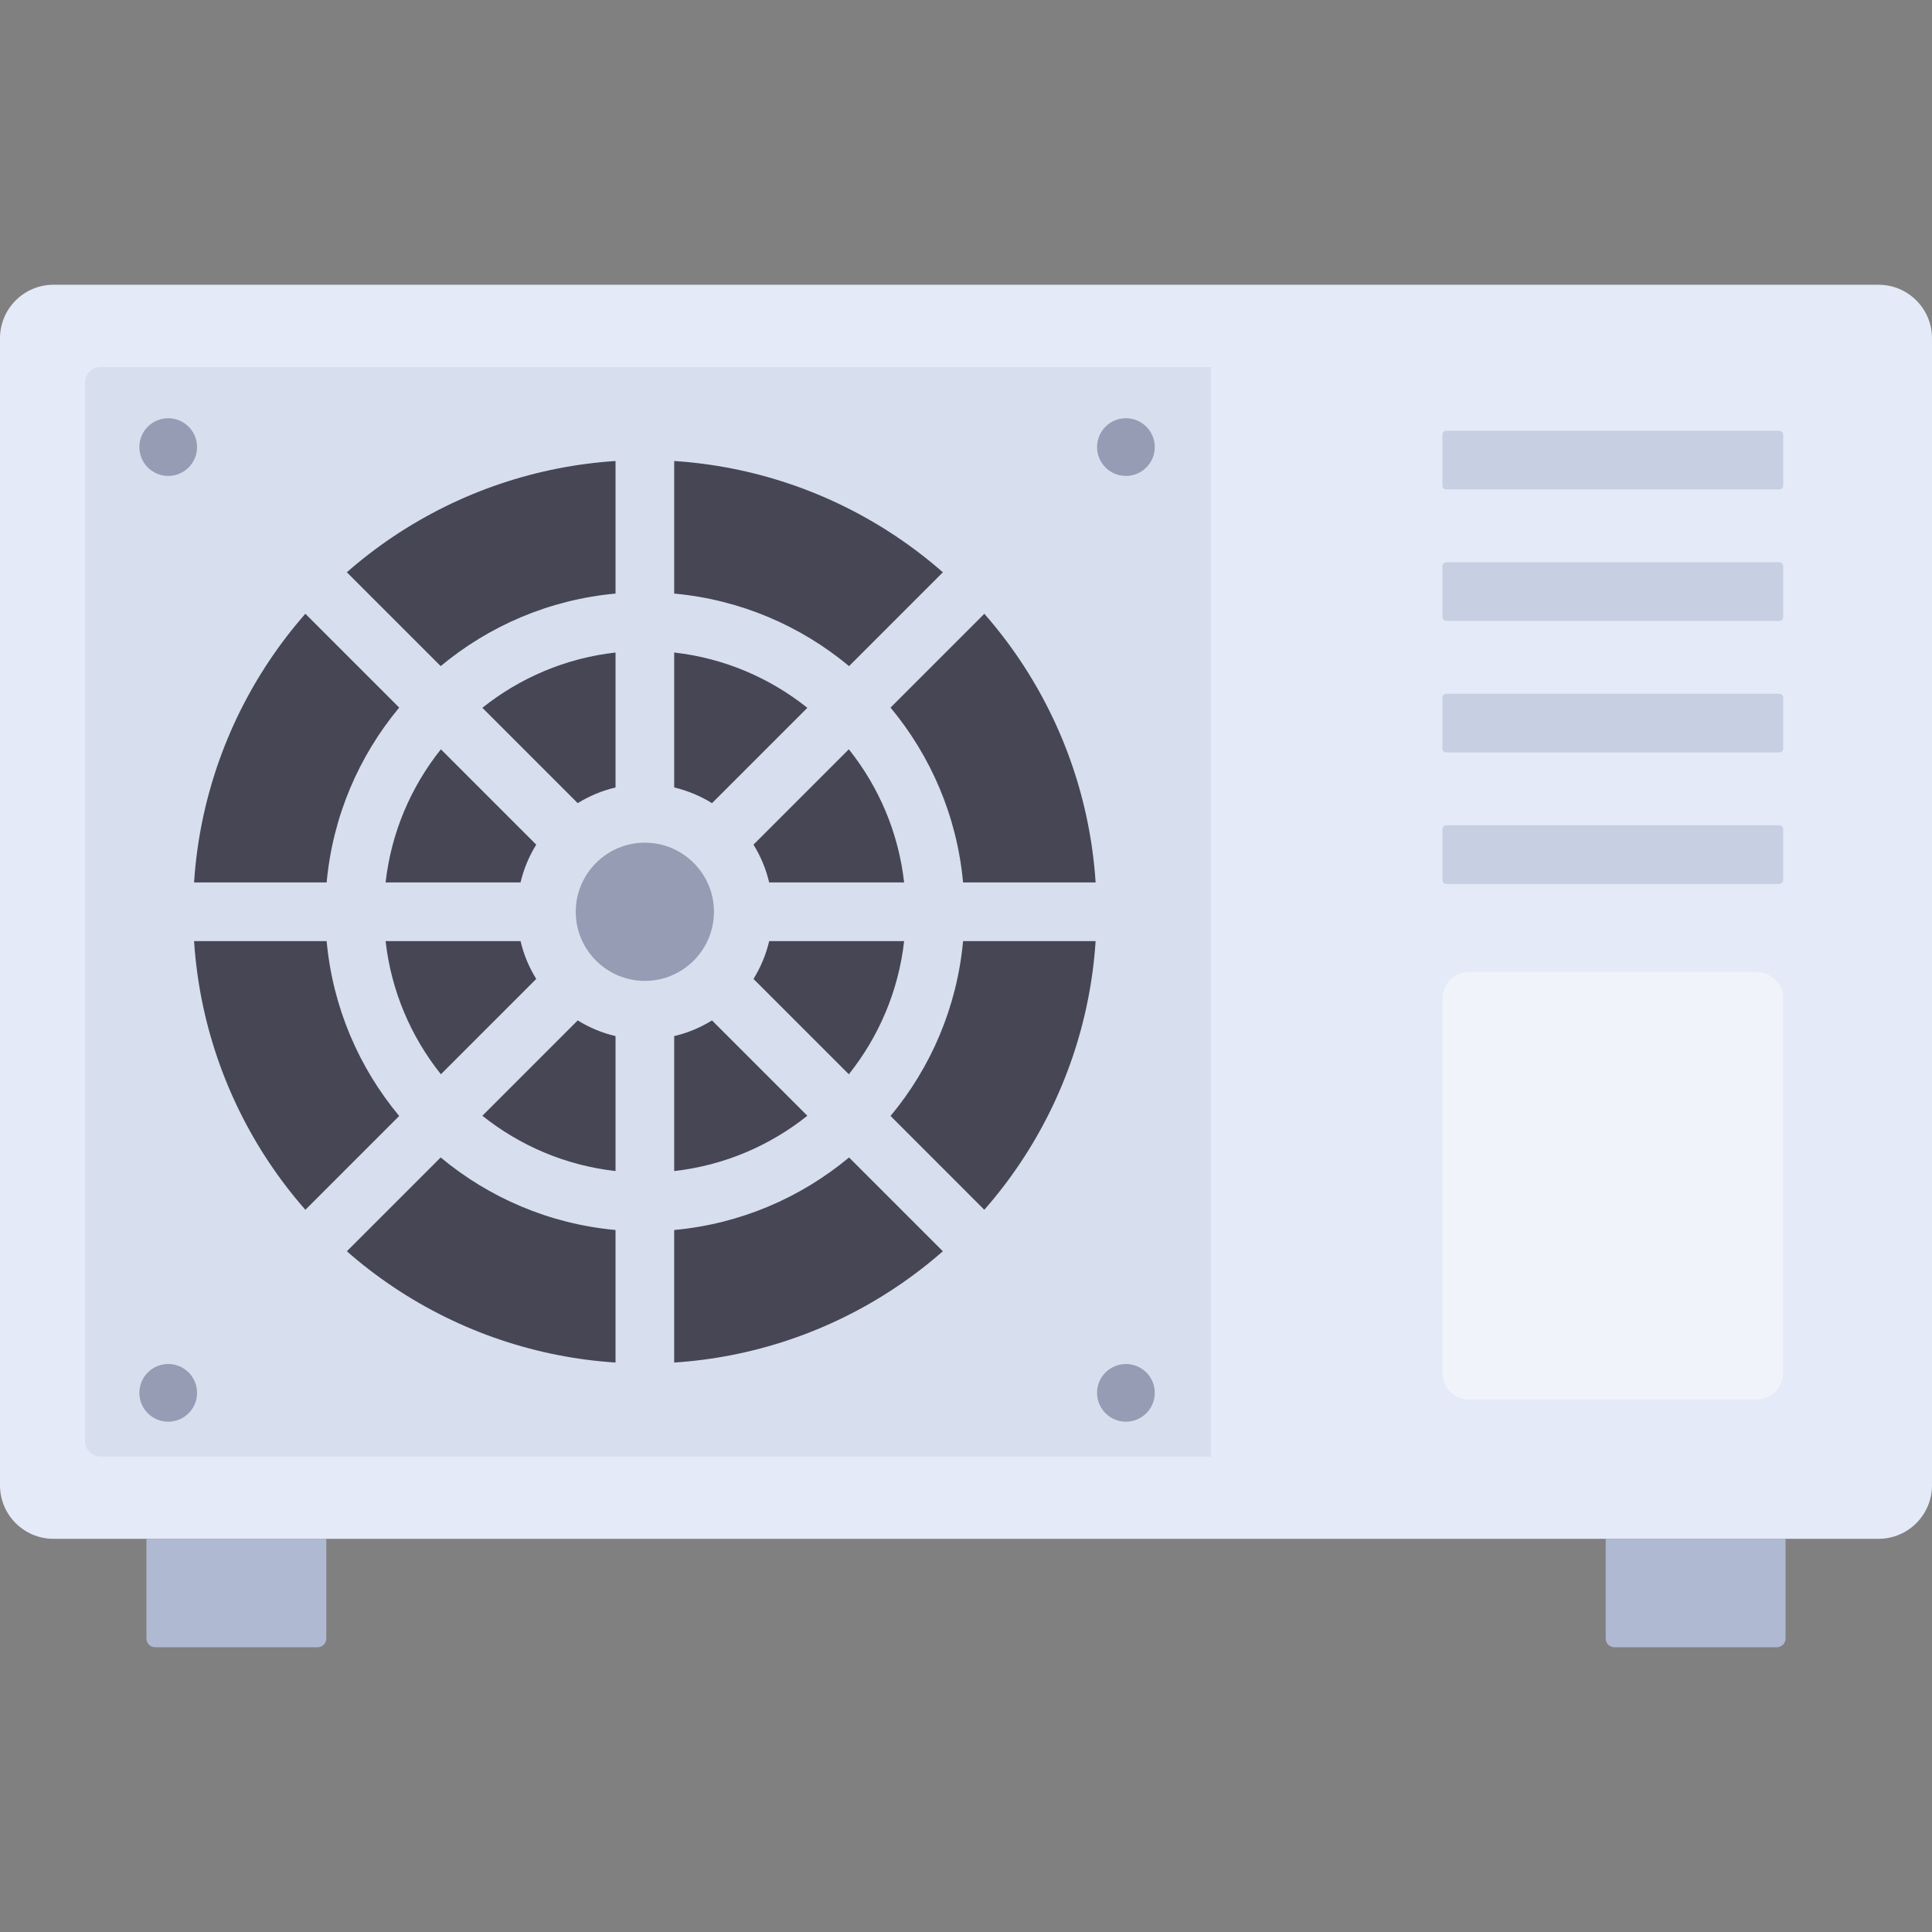 <svg xmlns="http://www.w3.org/2000/svg" xmlns:xlink="http://www.w3.org/1999/xlink" id="Capa_1" x="0px" y="0px" viewBox="0 0 512 512" style="enable-background:new 0 0 512 512;" xml:space="preserve">
<rect x="0" y="0" width="512" height="512" fill="#808080" stroke="none"/>
<path style="fill:#E4EAF7;" d="M497.822,407.803H14.178C6.348,407.803,0,401.455,0,393.625V89.641  c0-7.83,6.348-14.178,14.178-14.178h483.644c7.83,0,14.178,6.348,14.178,14.178v303.984  C512,401.455,505.652,407.803,497.822,407.803z"></path>
<path style="fill:#D7DEED;" d="M26.656,97.277c-2.271,0-4.112,1.841-4.112,4.112v280.489c0,2.271,1.841,4.112,4.112,4.112h294.262  V97.277H26.656z"></path>
<circle style="fill:#464655;" cx="170.89" cy="241.63" r="119.71"></circle>
<circle style="fill:#959CB3;" cx="170.89" cy="241.63" r="26.08"></circle>
<g>
	<path style="fill:#AFB9D2;" d="M84.159,436.537H41.124c-1.282,0-2.321-1.039-2.321-2.321v-26.413H86.48v26.413   C86.48,435.498,85.441,436.537,84.159,436.537z"></path>
	<path style="fill:#AFB9D2;" d="M470.876,436.537h-43.035c-1.282,0-2.321-1.039-2.321-2.321v-26.413h47.676v26.413   C473.196,435.498,472.157,436.537,470.876,436.537z"></path>
</g>
<path style="fill:#D7DEED;" d="M290.603,233.859h-35.379c-1.603-17.526-8.556-33.525-19.224-46.339l25.038-25.038  c3.035-3.035,3.035-7.957,0-10.993c-3.036-3.035-7.957-3.035-10.994,0l-25.037,25.038c-12.813-10.668-28.813-17.621-46.339-19.224  v-35.378c0-4.293-3.48-7.773-7.773-7.773c-4.294,0-7.773,3.48-7.773,7.773v35.378c-17.526,1.603-33.526,8.556-46.339,19.224  L91.745,151.49c-3.035-3.036-7.956-3.036-10.994,0c-3.035,3.035-3.035,7.957,0,10.993l25.038,25.038  c-10.668,12.813-17.621,28.813-19.224,46.339H51.186c-4.294,0-7.773,3.48-7.773,7.773s3.48,7.773,7.773,7.773h35.379  c1.603,17.526,8.556,33.526,19.224,46.339l-25.038,25.038c-3.035,3.035-3.035,7.957,0,10.993c1.518,1.518,3.508,2.277,5.497,2.277  s3.979-0.759,5.497-2.277l25.037-25.037c12.813,10.668,28.813,17.622,46.339,19.225v35.378c0,4.293,3.48,7.773,7.773,7.773  c4.294,0,7.773-3.48,7.773-7.773v-35.378c17.526-1.603,33.526-8.557,46.339-19.225l25.037,25.037  c1.518,1.518,3.508,2.277,5.497,2.277s3.979-0.759,5.497-2.277c3.035-3.035,3.035-7.957,0-10.993L236,295.745  c10.668-12.813,17.621-28.813,19.224-46.339h35.379c4.294,0,7.773-3.48,7.773-7.773S294.896,233.859,290.603,233.859z   M239.601,233.859h-35.76c-0.848-3.594-2.265-6.968-4.159-10.02l25.266-25.267C232.862,208.486,238.111,220.609,239.601,233.859z   M178.668,172.926c13.251,1.49,25.373,6.739,35.287,14.653l-25.266,25.267c-3.052-1.894-6.427-3.311-10.021-4.159V172.926z   M163.121,172.926v35.76c-3.594,0.848-6.968,2.265-10.021,4.159l-25.266-25.267C137.748,179.665,149.87,174.416,163.121,172.926z   M116.84,198.573l25.266,25.267c-1.894,3.052-3.311,6.427-4.159,10.02h-35.76C103.678,220.609,108.927,208.486,116.84,198.573z   M102.188,249.406h35.76c0.848,3.594,2.265,6.968,4.159,10.021l-25.266,25.266C108.927,274.779,103.678,262.657,102.188,249.406z   M163.121,310.34c-13.251-1.49-25.373-6.739-35.287-14.653L153.1,270.42c3.052,1.894,6.427,3.311,10.021,4.159V310.34z   M170.894,259.943c-10.096,0-18.311-8.214-18.311-18.311c0-10.096,8.215-18.31,18.311-18.31c10.096,0,18.311,8.214,18.311,18.31  C189.205,251.729,180.991,259.943,170.894,259.943z M178.668,310.34v-35.76c3.594-0.848,6.968-2.265,10.021-4.159l25.267,25.267  C204.041,303.601,191.918,308.85,178.668,310.34z M224.948,284.693l-25.266-25.266c1.894-3.052,3.311-6.427,4.159-10.021h35.76  C238.111,262.657,232.862,274.779,224.948,284.693z"></path>
<g>
	<path style="fill:#C7CFE2;" d="M471.521,129.698h-88.217c-0.579,0-1.048-0.469-1.048-1.048v-13.451   c0-0.579,0.469-1.048,1.048-1.048h88.217c0.579,0,1.048,0.469,1.048,1.048v13.451C472.568,129.229,472.099,129.698,471.521,129.698   z"></path>
	<path style="fill:#C7CFE2;" d="M471.521,164.551h-88.217c-0.579,0-1.048-0.469-1.048-1.048v-13.451   c0-0.579,0.469-1.048,1.048-1.048h88.217c0.579,0,1.048,0.469,1.048,1.048v13.451C472.568,164.082,472.099,164.551,471.521,164.551   z"></path>
	<path style="fill:#C7CFE2;" d="M471.521,199.406h-88.217c-0.579,0-1.048-0.469-1.048-1.048v-13.451   c0-0.579,0.469-1.048,1.048-1.048h88.217c0.579,0,1.048,0.469,1.048,1.048v13.451C472.568,198.937,472.099,199.406,471.521,199.406   z"></path>
	<path style="fill:#C7CFE2;" d="M471.521,234.259h-88.217c-0.579,0-1.048-0.469-1.048-1.048V219.76c0-0.579,0.469-1.048,1.048-1.048   h88.217c0.579,0,1.048,0.469,1.048,1.048v13.451C472.568,233.79,472.099,234.259,471.521,234.259z"></path>
</g>
<path style="fill:#F0F3FA;" d="M465.478,370.896h-76.13c-3.916,0-7.091-3.175-7.091-7.091V264.67c0-3.916,3.175-7.091,7.091-7.091  h76.13c3.916,0,7.091,3.175,7.091,7.091v99.136C472.568,367.721,469.394,370.896,465.478,370.896z"></path>
<g>
	<circle style="fill:#959CB3;" cx="44.579" cy="118.48" r="7.644"></circle>
	<circle style="fill:#959CB3;" cx="298.38" cy="118.48" r="7.644"></circle>
	<circle style="fill:#959CB3;" cx="44.579" cy="369.12" r="7.644"></circle>
	<circle style="fill:#959CB3;" cx="298.38" cy="369.12" r="7.644"></circle>
</g>
<g>
</g>
<g>
</g>
<g>
</g>
<g>
</g>
<g>
</g>
<g>
</g>
<g>
</g>
<g>
</g>
<g>
</g>
<g>
</g>
<g>
</g>
<g>
</g>
<g>
</g>
<g>
</g>
<g>
</g>
</svg>